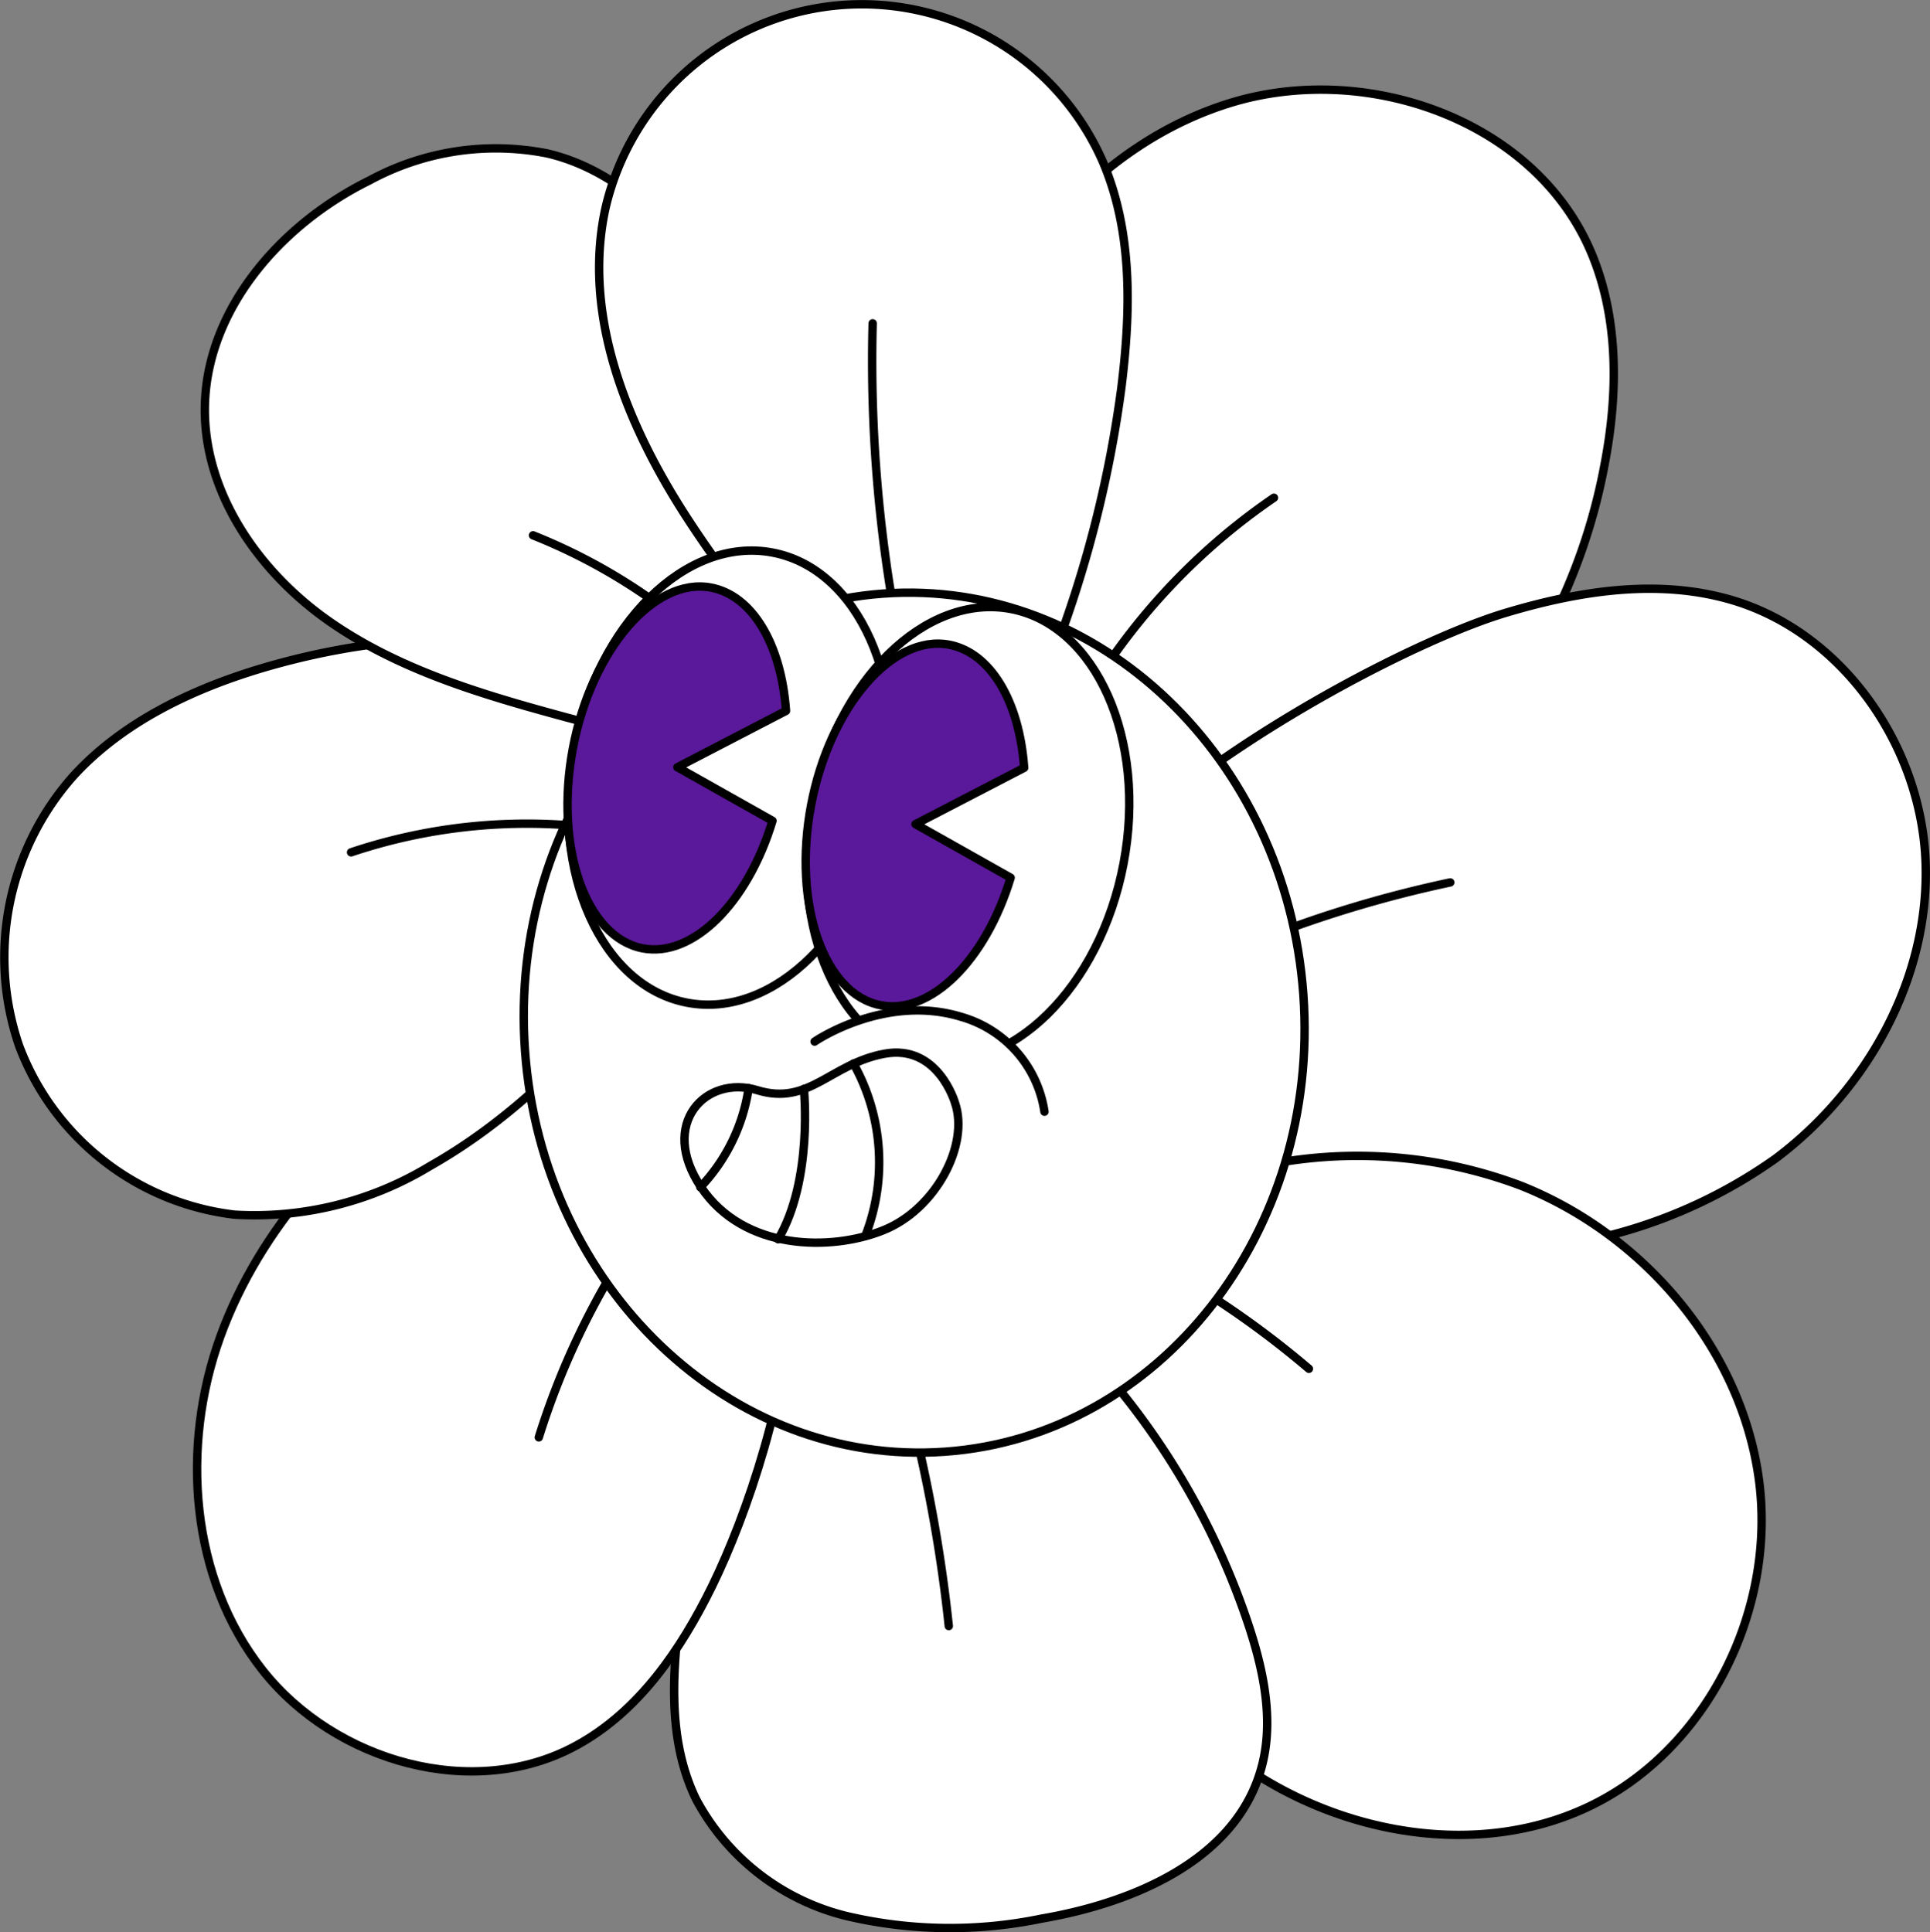 <svg xmlns="http://www.w3.org/2000/svg" width="344.844" height="345.323" viewBox="0 0 344.844 345.323">
  <rect x="0" y="0" width="344.844" height="345.323" fill="#808080" stroke="none"/>
  <g id="flwr-bloorb" transform="translate(-6.905 -6.968)">
    <path id="Path_236" data-name="Path 236" d="M177.469,77.748c7.792-23.508,25.422-45,49.165-52.355s53.1,2.485,63.808,24.986c5.776,12.224,5.709,26.5,3.123,39.8a104.113,104.113,0,0,1-28.915,54.673,88.526,88.526,0,0,1-56.117,25.187c-17.832.974-34.355-4.836-35.161-23.71C172.331,122.783,169.947,100.618,177.469,77.748Z" fill="#fff" stroke="#000" stroke-linecap="round" stroke-linejoin="round" stroke-width="1.5"/>
    <path id="Path_237" data-name="Path 237" d="M276.1,116.435c13.064-3.895,27.169-6.112,40.3-2.216,19.814,5.877,33.75,26.026,34.556,46.68s-10.31,40.8-26.866,53.161a89.63,89.63,0,0,1-58.87,16.187,145.2,145.2,0,0,1-58.837-17.9C147.918,181.384,246.517,125.2,276.1,116.435Z" fill="#fff" stroke="#000" stroke-linecap="round" stroke-linejoin="round" stroke-width="1.5"/>
    <path id="Path_238" data-name="Path 238" d="M278.656,218.861c21.9,8.7,39.325,29.049,42.515,52.423s-9.235,48.594-30.594,58.635c-19.477,9.168-43.657,4.97-61.322-7.254s-29.687-31.467-36.941-51.784c-3.358-9.471-5.809-19.68-3.694-29.486,3.963-18.538,19.579-18.6,34.322-23.508A82.748,82.748,0,0,1,278.656,218.861Z" fill="#fff" stroke="#000" stroke-linecap="round" stroke-linejoin="round" stroke-width="1.5"/>
    <path id="Path_239" data-name="Path 239" d="M229.858,296.975c2.922,8.7,4.9,18.2,2.15,26.866-4.9,15.717-22.769,23.206-38.99,25.993a80.6,80.6,0,0,1-34.892-.47,41.709,41.709,0,0,1-26.866-20.888c-5.508-11.351-4.1-24.684-2.318-37.176,1.982-13.635,4.4-27.572,11.15-39.561a46.574,46.574,0,0,1,24.818-21.325c11.384-4.2,17.295.773,26.026,8.362A133.455,133.455,0,0,1,229.858,296.975Z" fill="#fff" stroke="#000" stroke-linecap="round" stroke-linejoin="round" stroke-width="1.5"/>
    <path id="Path_240" data-name="Path 240" d="M134.116,290.461c-5.575,11.351-13.1,22.366-24.179,28.411C91.6,328.947,66.749,321.827,53.82,305.439s-14.676-39.963-7.556-59.609S68.395,210.1,85.69,198.31c11.72-8.026,26.631-14.44,39.9-9.336C163.535,203.616,146.71,264.737,134.116,290.461Z" fill="#fff" stroke="#000" stroke-linecap="round" stroke-linejoin="round" stroke-width="1.5"/>
    <path id="Path_241" data-name="Path 241" d="M83.707,215.37a60.453,60.453,0,0,1-34.892,8.665A47.018,47.018,0,0,1,10.3,193.81,48.761,48.761,0,0,1,20,145.653c9.2-10.075,22.333-16.087,35.564-19.814,19.646-5.508,40.87-6.717,60.449-.84,9.1,2.821,18.3,7.859,22.2,16.523,8.261,18.336-8.7,32.1-19.612,43.892S97.577,207.512,83.707,215.37Z" fill="#fff" stroke="#000" stroke-linecap="round" stroke-linejoin="round" stroke-width="1.5"/>
    <path id="Path_242" data-name="Path 242" d="M107.887,135.107c-14.743-4-29.754-8.4-42.281-17.195s-22.3-22.869-22.1-38.15C43.744,62.2,57.144,46.986,72.894,39.228a47.318,47.318,0,0,1,31.836-4.836c14.239,3.358,24.751,15.515,32.743,27.84a182.583,182.583,0,0,1,22.232,48.7,50.7,50.7,0,0,1,2.452,22.333c-2.015,11.485-8.833,17.6-19.445,13.265a293.1,293.1,0,0,0-34.825-11.418Z" fill="#fff" stroke="#000" stroke-linecap="round" stroke-linejoin="round" stroke-width="1.5"/>
    <path id="Path_243" data-name="Path 243" d="M129.783,99.711c-10.746-16.489-18.94-36.37-14.675-55.613A47.015,47.015,0,0,1,203.9,35.736c5.441,12.627,5.071,26.866,3.359,40.6A210.828,210.828,0,0,1,194.7,125.1c-4.534,11.62-18.169,31.669-32.676,20.452-5.777-4.466-9.5-14.138-13.669-20.15C142.108,116.9,135.559,108.576,129.783,99.711Z" fill="#fff" stroke="#000" stroke-linecap="round" stroke-linejoin="round" stroke-width="1.5"/>
    <path id="Path_244" data-name="Path 244" d="M192.146,150.12a113.61,113.61,0,0,1,42.382-54.2Z" fill="#fff"/>
    <path id="Path_245" data-name="Path 245" d="M192.146,150.12a113.61,113.61,0,0,1,42.382-54.2" fill="none" stroke="#000" stroke-linecap="round" stroke-linejoin="round" stroke-width="1.5"/>
    <path id="Path_246" data-name="Path 246" d="M213.438,183.231a214.412,214.412,0,0,1,52.59-18.571Z" fill="#fff"/>
    <path id="Path_247" data-name="Path 247" d="M213.438,183.231a214.412,214.412,0,0,1,52.59-18.571" fill="none" stroke="#000" stroke-linecap="round" stroke-linejoin="round" stroke-width="1.5"/>
    <path id="Path_248" data-name="Path 248" d="M197.619,225.043a164.905,164.905,0,0,1,43.154,26.53Z" fill="#fff"/>
    <path id="Path_249" data-name="Path 249" d="M197.619,225.043a164.905,164.905,0,0,1,43.154,26.53" fill="none" stroke="#000" stroke-linecap="round" stroke-linejoin="round" stroke-width="1.5"/>
    <path id="Path_250" data-name="Path 250" d="M164.475,241.8a270.474,270.474,0,0,1,11.955,55.748Z" fill="#fff"/>
    <path id="Path_251" data-name="Path 251" d="M164.475,241.8a270.474,270.474,0,0,1,11.955,55.748" fill="none" stroke="#000" stroke-linecap="round" stroke-linejoin="round" stroke-width="1.5"/>
    <path id="Path_252" data-name="Path 252" d="M146.1,199.383a137.684,137.684,0,0,0-42.918,64.445Z" fill="#fff"/>
    <path id="Path_253" data-name="Path 253" d="M146.1,199.383a137.684,137.684,0,0,0-42.918,64.445" fill="none" stroke="#000" stroke-linecap="round" stroke-linejoin="round" stroke-width="1.5"/>
    <path id="Path_254" data-name="Path 254" d="M124.981,157.1a98.868,98.868,0,0,0-55.344,2.183Z" fill="#fff"/>
    <path id="Path_255" data-name="Path 255" d="M124.981,157.1a98.868,98.868,0,0,0-55.344,2.183" fill="none" stroke="#000" stroke-linecap="round" stroke-linejoin="round" stroke-width="1.5"/>
    <path id="Path_256" data-name="Path 256" d="M147.28,137.861a102.4,102.4,0,0,0-45.135-35.228Z" fill="#fff"/>
    <path id="Path_257" data-name="Path 257" d="M147.28,137.861a102.4,102.4,0,0,0-45.135-35.228" fill="none" stroke="#000" stroke-linecap="round" stroke-linejoin="round" stroke-width="1.5"/>
    <path id="Path_258" data-name="Path 258" d="M170.216,133.226a258.644,258.644,0,0,1-7.388-68.475Z" fill="#fff"/>
    <path id="Path_259" data-name="Path 259" d="M170.216,133.226a258.645,258.645,0,0,1-7.388-68.475" fill="none" stroke="#000" stroke-linecap="round" stroke-linejoin="round" stroke-width="1.5"/>
    <path id="Path_260" data-name="Path 260" d="M175.795,266.391c38.4-2.78,67.051-39.36,63.986-81.7S203.1,110.27,164.7,113.05s-67.051,39.36-63.986,81.7S137.392,269.17,175.795,266.391Z" fill="#fff" stroke="#000" stroke-linecap="round" stroke-linejoin="round" stroke-width="1.5"/>
    <path id="Path_261" data-name="Path 261" d="M165.2,151.2c4.194-22.217-4.891-42.584-20.291-45.491s-31.285,12.746-35.478,34.963,4.89,42.584,20.291,45.491S161.009,173.42,165.2,151.2Z" fill="#fff" stroke="#000" stroke-linecap="round" stroke-linejoin="round" stroke-width="1.5"/>
    <path id="Path_262" data-name="Path 262" d="M127.937,144.075,147.347,134c-.873-12.023-6.078-20.654-13.433-22.031-10.074-1.914-21.325,11.049-24.649,28.747s2.283,33.785,12.492,35.732c8.866,1.679,18.672-7.959,23.173-22.8Z" fill="#5a189a" stroke="#000" stroke-linecap="round" stroke-linejoin="round" stroke-width="1.5"/>
    <path id="Path_263" data-name="Path 263" d="M207.662,161.269c4.2-22.2-4.9-42.583-20.149-45.471s-31.266,12.761-35.464,34.959,4.9,42.583,20.15,45.5S203.464,183.5,207.662,161.269Z" fill="#fff" stroke="#000" stroke-linecap="round" stroke-linejoin="round" stroke-width="1.5"/>
    <path id="Path_264" data-name="Path 264" d="M170.485,154.25,189.9,144.175c-.873-12.023-6.078-20.62-13.433-22-10.075-1.914-21.325,11.049-24.649,28.713s2.283,33.818,12.492,35.732c8.866,1.68,18.672-7.959,23.172-22.8Z" fill="#5a189a" stroke="#000" stroke-linecap="round" stroke-linejoin="round" stroke-width="1.5"/>
    <path id="Path_265" data-name="Path 265" d="M193.525,205.633a20.824,20.824,0,0,0-14.911-16.96c-13.668-4.164-26.161,4.433-26.161,4.433" fill="#fff"/>
    <path id="Path_266" data-name="Path 266" d="M193.525,205.633a20.824,20.824,0,0,0-14.911-16.96c-13.668-4.164-26.161,4.433-26.161,4.433" fill="none" stroke="#000" stroke-linecap="round" stroke-linejoin="round" stroke-width="1.5"/>
    <path id="Path_267" data-name="Path 267" d="M177.539,204.052s-3.023-10.579-12.661-8.765-13.433,9.336-22.635,6.515-17.731,5.944-10.074,17.329,23.2,11.451,32.575,7.69S180.125,211.541,177.539,204.052Z" fill="none" stroke="#000" stroke-linecap="round" stroke-linejoin="round" stroke-width="1.5"/>
    <path id="Path_268" data-name="Path 268" d="M159.4,197.036a36.2,36.2,0,0,1,2.116,30.8" fill="none" stroke="#000" stroke-linecap="round" stroke-linejoin="round" stroke-width="1.5"/>
    <path id="Path_269" data-name="Path 269" d="M150.538,201.568s1.679,16.221-4.6,26.866" fill="none" stroke="#000" stroke-linecap="round" stroke-linejoin="round" stroke-width="1.5"/>
    <path id="Path_270" data-name="Path 270" d="M140.664,201.434a32.614,32.614,0,0,1-8.631,17.7" fill="none" stroke="#000" stroke-linecap="round" stroke-linejoin="round" stroke-width="1.5"/>
  </g>
</svg>
